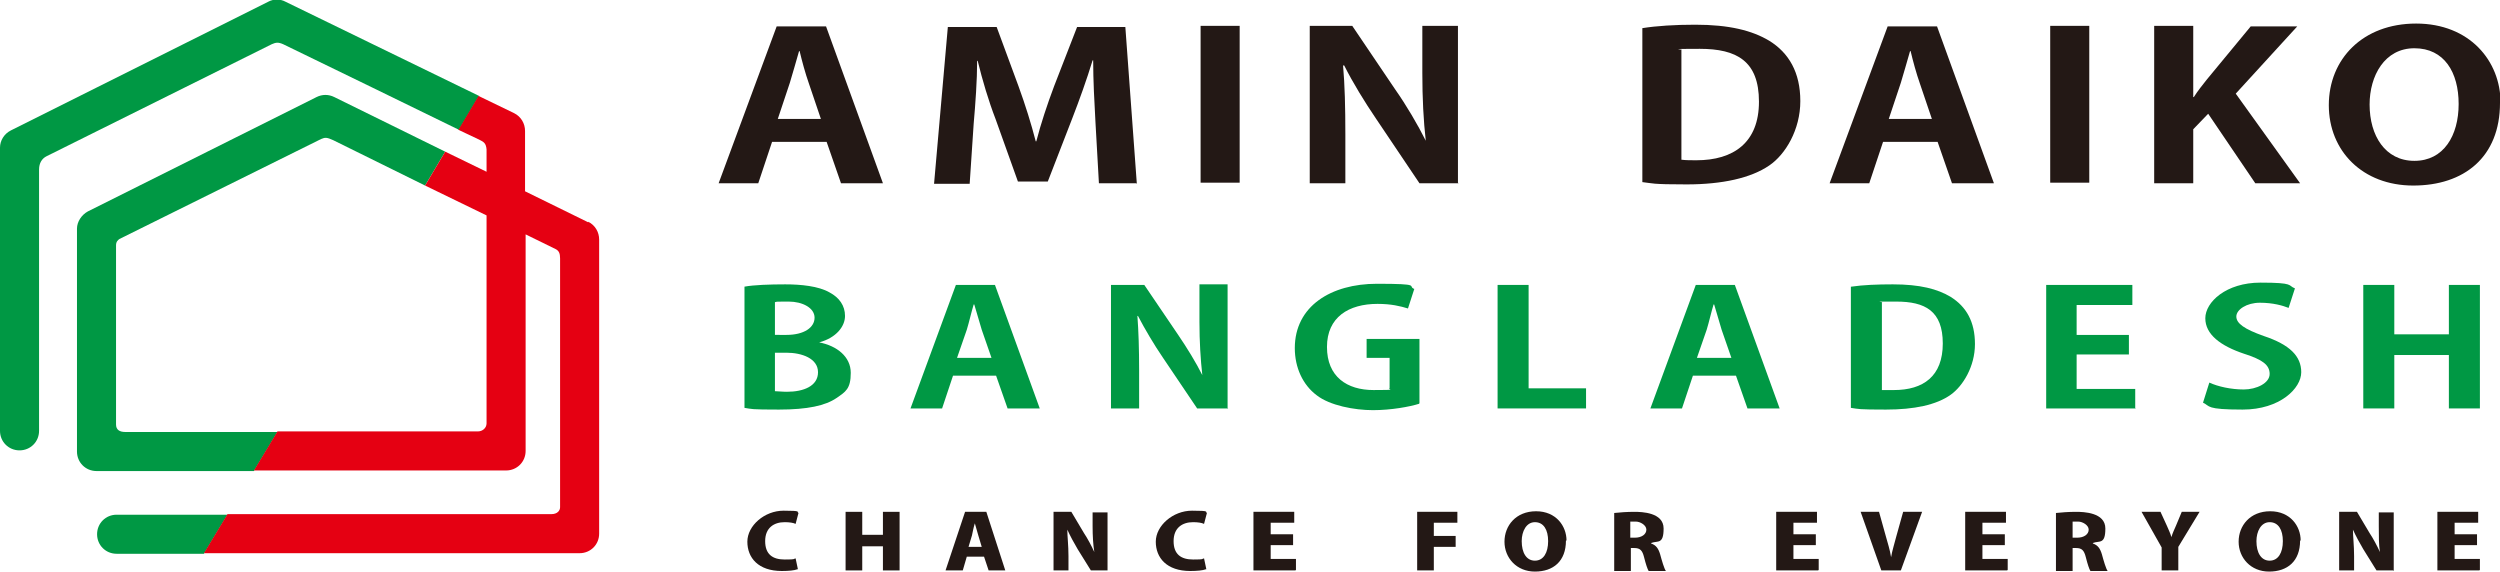 <svg viewBox="0 0 435.2 99.5" xmlns="http://www.w3.org/2000/svg"><path d="m153.6 31.9h-7.2l-2.5-7.2h-9.5l-2.4 7.2h-6.9l10.1-27.3h8.6l9.9 27.3zm-10.7-11.2-2.1-6.2c-.6-1.7-1.2-3.9-1.6-5.6h-.1c-.5 1.7-1.1 3.9-1.6 5.5l-2.1 6.3h7.6z" fill="#231815"/><path d="m197.8 31.9h-6.5l-.6-10.6c-.2-3.6-.4-7.3-.4-10.8h-.1c-1 3.3-2.3 6.9-3.5 10l-4.3 11.1h-5.2l-3.9-10.9c-1.2-3.1-2.3-6.8-3.1-10.1h-.1c0 3.4-.3 7.5-.6 10.9l-.7 10.5h-6.2l2.4-27.3h8.5l3.8 10.3c1.2 3.3 2.2 6.5 3 9.6h.1c.8-3.1 1.9-6.4 3.1-9.6l4-10.3h8.4l2 27.3z" fill="#231815"/><path d="m209 4.5h6.8v27.3h-6.8z" fill="#231815"/><path d="m253.9 31.9h-6.8l-7.6-11.3c-1.9-2.8-4-6.2-5.5-9.2h-.2c.3 3.4.4 7.2.4 12.1v8.4h-6.2v-27.4h7.4l7.5 11.1c1.9 2.7 3.9 6.1 5.3 8.9-.4-3.5-.6-7.4-.6-11.8v-8.2h6.2v27.3z" fill="#231815"/><path d="m285.9 4.9c2.5-.4 5.7-.6 9.2-.6 5.9 0 9.9 1 12.9 2.8 3.4 2.1 5.4 5.5 5.4 10.5s-2.6 9.3-5.4 11.2c-3.2 2.2-8.2 3.3-14.4 3.3s-5.9-.2-7.7-.4zm6.8 22.9c.7.1 1.7.1 2.6.1 6.5 0 10.9-3.1 10.9-10.2s-3.9-9.2-10.3-9.2-2.5.1-3.2.2v19.2z" fill="#231815"/><path d="m347 31.9h-7.2l-2.5-7.2h-9.5l-2.4 7.2h-6.9l10.1-27.3h8.6l9.9 27.3zm-10.7-11.2-2.1-6.2c-.6-1.7-1.2-3.9-1.6-5.6h-.1c-.5 1.7-1.1 3.9-1.6 5.5l-2.1 6.3h7.6z" fill="#231815"/><path d="m356.9 4.5h6.8v27.3h-6.8z" fill="#231815"/><path d="m400.4 31.9h-7.8l-8.2-12.1-2.6 2.7v9.4h-6.8v-27.4h6.8v12.4h.1c.7-1.1 1.5-2.1 2.3-3.1l7.6-9.2h8.1l-10.7 11.7z" fill="#231815"/><path d="m435.2 17.9c0 9.5-6.3 14.4-15.1 14.4s-14.7-6-14.7-14 5.9-14.2 15.2-14.2 14.7 6.5 14.7 13.8zm-22.7.3c0 5.4 2.7 9.8 7.8 9.8s7.7-4.4 7.7-9.9-2.5-9.7-7.7-9.7-7.8 4.8-7.8 9.8z" fill="#231815"/><path d="m142.6 59.6c3.1.6 5.5 2.5 5.5 5.3s-.9 3.3-2.5 4.4c-1.9 1.3-5 2-10 2s-4.7-.1-6-.3v-21.1c1.6-.3 4.4-.4 7.1-.4s5.8.3 7.7 1.4c1.7.9 2.7 2.3 2.7 4.1s-1.5 3.8-4.5 4.6zm-5.7-1.3c3.1 0 4.9-1.3 4.9-3s-2.1-2.8-4.5-2.8-1.9 0-2.4.1v5.7zm-2 9.8c.5 0 1.2.1 2.1.1 2.9 0 5.4-1 5.4-3.4s-2.8-3.4-5.5-3.4h-2z" fill="#009844"/><path d="m181 71.1h-5.6l-2-5.7h-7.5l-1.9 5.7h-5.5l7.9-21.5h6.8zm-8.4-8.8-1.7-4.9c-.4-1.3-.9-3.1-1.3-4.4h-.1c-.4 1.3-.8 3.1-1.2 4.4l-1.7 4.9z" fill="#009844"/><path d="m213.8 71.1h-5.4l-6-8.9c-1.5-2.2-3.1-4.9-4.3-7.2h-.1c.2 2.7.3 5.7.3 9.5v6.6h-4.9v-21.5h5.8l5.9 8.7c1.5 2.2 3.1 4.8 4.2 7-.3-2.7-.5-5.8-.5-9.3v-6.5h4.9v21.5z" fill="#009844"/><path d="m247 70.3c-1.6.5-4.8 1.1-8 1.1s-7.5-.8-9.8-2.6c-2.4-1.8-3.8-4.8-3.8-8.2 0-7.3 6.3-11.2 14.3-11.2s5.2.4 6.5.9l-1.1 3.4c-1.3-.4-2.9-.8-5.3-.8-5 0-8.8 2.3-8.8 7.5s3.5 7.5 8.1 7.5 2.3-.1 2.8-.3v-5.3h-4v-3.3h9.2v11.2z" fill="#009844"/><path d="m276.1 71.1h-15.4v-21.5h5.4v18h10z" fill="#009844"/><path d="m309.8 71.1h-5.6l-2-5.7h-7.5l-1.9 5.7h-5.5l7.9-21.5h6.8zm-8.4-8.8-1.7-4.9c-.4-1.3-.9-3.1-1.3-4.4h-.1c-.4 1.3-.8 3.1-1.2 4.4l-1.7 4.9z" fill="#009844"/><path d="m322.3 49.9c2-.3 4.5-.4 7.2-.4 4.7 0 7.8.8 10.1 2.2 2.7 1.7 4.2 4.3 4.2 8.2s-2.1 7.3-4.2 8.8c-2.5 1.8-6.4 2.6-11.3 2.6s-4.7-.1-6.1-.3v-21.1zm5.3 18h2.1c5.1 0 8.5-2.4 8.5-8.1s-3.1-7.3-8.1-7.3-2 0-2.5.2v15.1z" fill="#009844"/><path d="m371.8 71.1h-15.6v-21.5h15v3.5h-9.7v5.2h9.1v3.4h-9.1v6h10.2v3.5z" fill="#009844"/><path d="m398.4 53.6c-1-.4-2.7-.9-5-.9s-4.1 1.2-4.1 2.4 1.4 2.2 4.8 3.4c4.5 1.5 6.5 3.5 6.5 6.3s-3.7 6.5-10.2 6.5-5.6-.6-6.9-1.2l1.1-3.5c1.5.7 3.8 1.2 6 1.2s4.5-1.1 4.5-2.7-1.3-2.5-4.4-3.5c-4.2-1.4-6.8-3.4-6.8-6.2s3.6-6.2 9.6-6.2 4.7.5 6 1z" fill="#009844"/><path d="m431.7 71.1h-5.4v-9.3h-9.5v9.3h-5.4v-21.5h5.4v8.6h9.5v-8.6h5.4z" fill="#009844"/><g fill="#231815"><path d="m138.8 99.1c-.5.2-1.5.3-2.7.3-4.1 0-6-2.3-6-5.1s3-5.4 6.3-5.4 2.2.2 2.6.4l-.5 1.9c-.4-.2-1.1-.3-1.9-.3-1.9 0-3.4 1-3.4 3.3s1.3 3.2 3.4 3.2 1.4-.1 1.9-.2l.4 1.9z"/><path d="m156.6 99.3h-2.9v-4.2h-3.6v4.2h-2.9v-10.2h2.9v4h3.6v-4h2.9z"/><path d="m175.1 99.3h-3l-.8-2.4h-3l-.7 2.4h-3l3.4-10.2h3.7l3.3 10.2zm-4.2-4.1-.6-2c-.2-.6-.4-1.5-.6-2.1-.2.6-.4 1.6-.5 2.1l-.6 2z"/><path d="m192.8 99.3h-2.9l-2.3-3.7c-.6-1-1.3-2.3-1.8-3.4 0 1.2.2 2.7.2 4.6v2.5h-2.6v-10.2h3.1l2.2 3.7c.6.9 1.3 2.2 1.8 3.3-.2-1.2-.3-2.8-.3-4.5v-2.4h2.6v10.2z"/><path d="m209.9 99.1c-.5.2-1.5.3-2.7.3-4.1 0-6-2.3-6-5.1s3-5.4 6.3-5.4 2.2.2 2.6.4l-.5 1.9c-.4-.2-1.1-.3-1.9-.3-1.9 0-3.4 1-3.4 3.3s1.3 3.2 3.4 3.2 1.4-.1 1.9-.2l.4 1.9z"/><path d="m225.5 99.3h-7.3v-10.2h7.1v1.9h-4.1v2h3.9v1.9h-3.9v2.4h4.4v1.9z"/><path d="m246.7 99.3v-10.2h7v1.9h-4.1v2.3h3.8v1.9h-3.8v4.1z"/><path d="m272.6 94.1c0 3.6-2.2 5.4-5.4 5.4s-5.3-2.4-5.3-5.2 2-5.3 5.5-5.3 5.3 2.6 5.3 5.1zm-7.7.1c0 2 .8 3.4 2.3 3.4s2.3-1.4 2.3-3.4-.8-3.3-2.3-3.3-2.3 1.6-2.3 3.3z"/><path d="m287.4 94.6c.9.3 1.3.9 1.6 1.9.3 1.1.7 2.5 1 2.9h-3c-.2-.3-.5-1.2-.8-2.4s-.7-1.6-1.7-1.6h-.6v4h-2.9v-10.1c.9-.1 2.2-.2 3.5-.2s5.1.1 5.1 2.9-1 2.1-2.1 2.5zm-2.8-1c1.2 0 2-.6 2-1.4s-1.1-1.4-1.8-1.4-.8 0-1 0v2.8z"/><path d="m316.5 99.3h-7.3v-10.2h7.1v1.9h-4.1v2h3.9v1.9h-3.9v2.4h4.4v1.9z"/><path d="m334.6 89.1-3.7 10.2h-3.4l-3.6-10.2h3.2l1.2 4.3c.3 1.1.7 2.3.9 3.6.2-1.2.6-2.4.9-3.6l1.2-4.3h3.2z"/><path d="m349.4 99.3h-7.3v-10.2h7.1v1.9h-4.1v2h3.9v1.9h-3.9v2.4h4.4v1.9z"/><path d="m364.3 94.6c.9.3 1.3.9 1.6 1.9.3 1.1.7 2.5 1 2.9h-3c-.2-.3-.5-1.2-.8-2.4s-.7-1.6-1.7-1.6h-.6v4h-2.9v-10.1c.9-.1 2.2-.2 3.5-.2s5.1.1 5.1 2.9-1 2.1-2.1 2.5zm-2.7-1c1.2 0 2-.6 2-1.4s-1.1-1.4-1.8-1.4-.8 0-1 0v2.8z"/><path d="m382.9 89.1-3.7 6.1v4.1h-2.9v-4l-3.5-6.2h3.3l1.1 2.4c.3.7.6 1.3.8 2 .2-.7.5-1.3.8-2l1-2.4h3.2z"/><path d="m400.4 94.1c0 3.6-2.2 5.4-5.4 5.4s-5.3-2.4-5.3-5.2 2-5.3 5.5-5.3 5.3 2.6 5.3 5.1zm-7.6.1c0 2 .8 3.4 2.3 3.4s2.3-1.4 2.3-3.4-.8-3.3-2.3-3.3-2.3 1.6-2.3 3.3z"/><path d="m416.6 99.3h-2.9l-2.3-3.7c-.6-1-1.3-2.3-1.8-3.4 0 1.2.2 2.7.2 4.6v2.5h-2.6v-10.2h3.1l2.2 3.7c.6.9 1.3 2.2 1.8 3.3-.2-1.2-.2-2.8-.2-4.5v-2.4h2.6v10.2z"/><path d="m431.6 99.3h-7.3v-10.2h7.1v1.9h-4.1v2h3.9v1.9h-3.9v2.4h4.4v1.9z"/></g><path d="m49.7.3c-.9-.5-2.1-.5-3 0l-44.8 22.4c-1.2.6-1.9 1.8-1.9 3v49.3c0 1.9 1.5 3.4 3.4 3.4s3.4-1.5 3.4-3.4v-45.5c0-1.1.5-1.9 1.3-2.3s39.2-19.5 39.2-19.5c.7-.3 1.1-.4 2 0s30.6 14.9 30.6 14.9l3.5-5.9z" fill="#009844"/><path d="m20.3 89.6c-1.9 0-3.4 1.5-3.4 3.4s1.5 3.4 3.4 3.4h15.2l4.1-6.8z" fill="#009844"/><path d="m21.8 75.2c-1 0-1.6-.4-1.6-1.3v-31.2c0-.6.3-.9.6-1.1l35.1-17.4c.7-.3 1-.3 2.1.2l16 7.9 3.5-5.9-19.3-9.5c-1-.5-2.1-.5-3.1 0l-39.8 19.9c-1.1.6-1.9 1.8-1.9 3v38.8c0 1.9 1.5 3.4 3.4 3.4h27.4l4.1-6.8z" fill="#009844"/><path d="m102.4 38.7-11-5.4v-10.5c0-1.3-.7-2.5-1.9-3.1l-6.2-3-3.5 5.9 3.6 1.7c.8.4 1.2.6 1.3 1.7v3.9l-7.2-3.5-3.5 5.9 10.7 5.2v36.2c0 .8-.7 1.4-1.5 1.4h-34.9s-4.1 6.8-4.1 6.8h43.9c1.9 0 3.4-1.5 3.4-3.4v-37.7l5.3 2.6c.5.3.7.7.7 1.6v43.3c0 .6-.5 1.2-1.5 1.2h-56.4l-4.1 6.8h65.4c1.9 0 3.4-1.5 3.4-3.4v-51.2c0-1.3-.7-2.5-1.9-3.1z" fill="#e50012"/></svg>